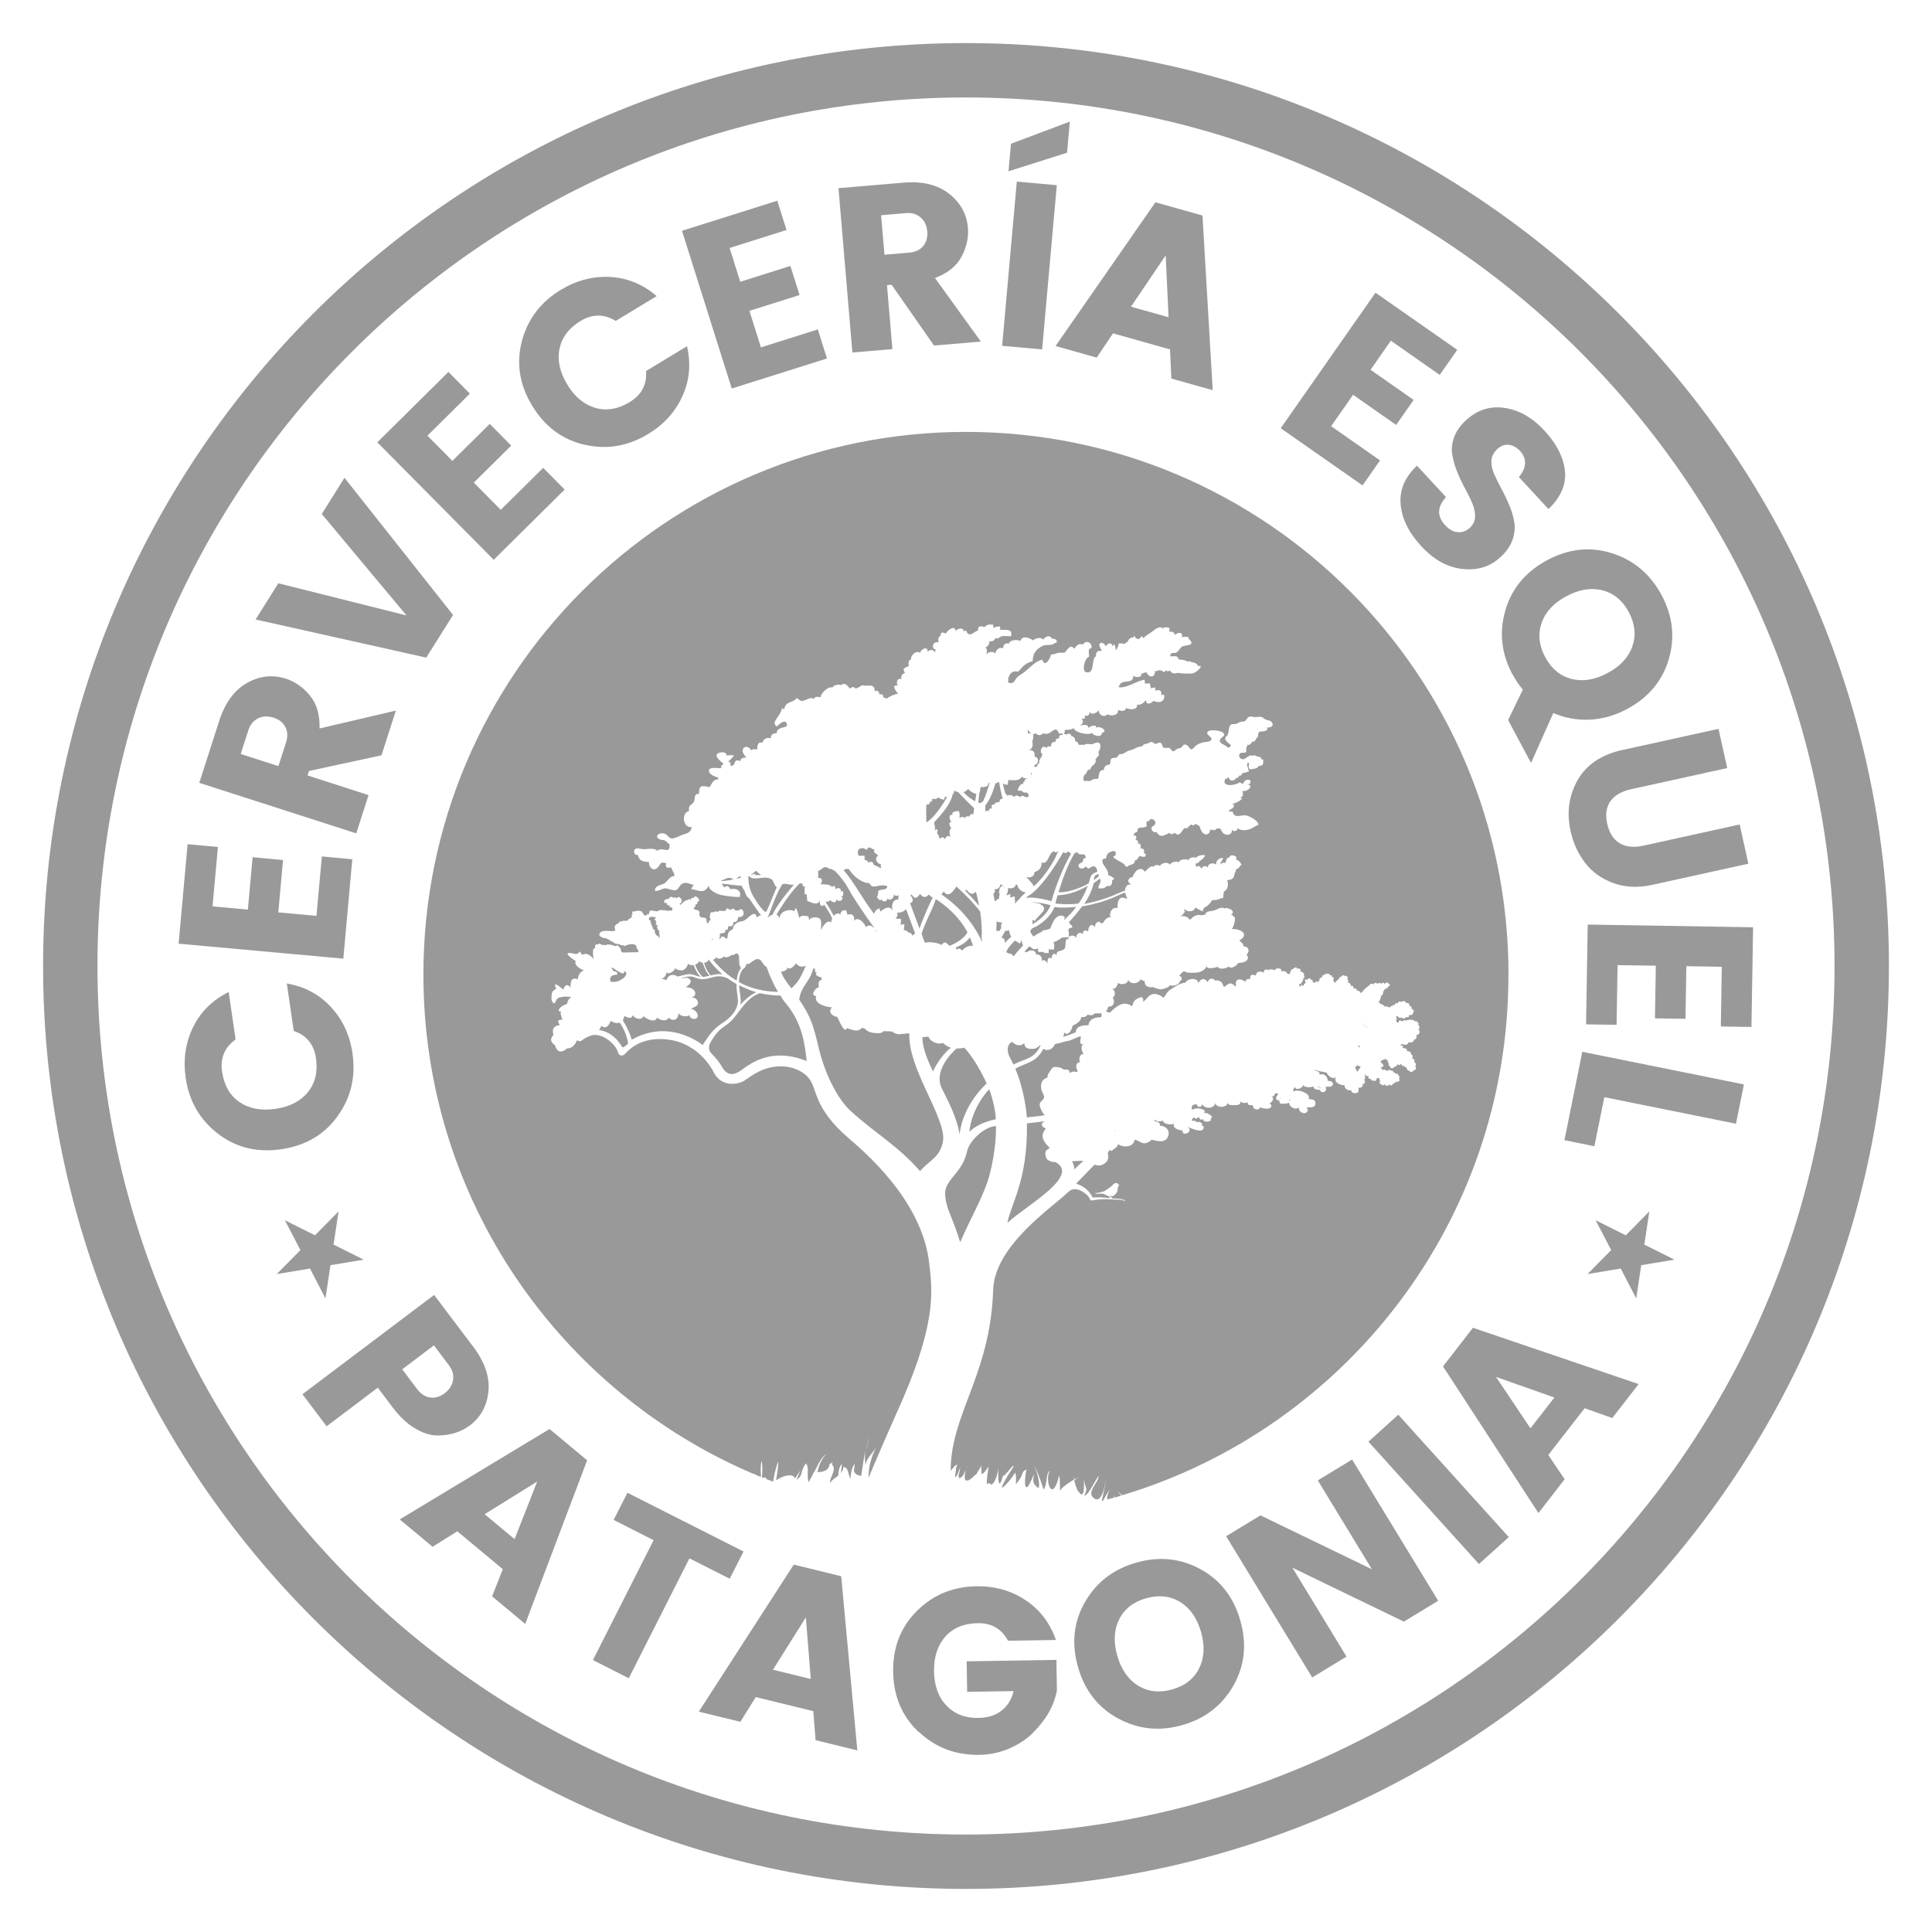 <?xml version="1.0" encoding="UTF-8"?>
<svg xmlns="http://www.w3.org/2000/svg" id="Capa_1" data-name="Capa 1" viewBox="0 0 200 200">
  <defs>
    <style>
      .cls-1, .cls-2 {
        fill: #999;
        stroke-width: 0px;
      }

      .cls-2 {
        fill-rule: evenodd;
      }
    </style>
  </defs>
  <path class="cls-2" d="M100,4.46C47.23,4.46,4.46,47.23,4.46,100s42.77,95.54,95.54,95.54,95.54-42.77,95.54-95.54S152.77,4.46,100,4.46ZM100,189.91c-49.66,0-89.91-40.25-89.91-89.91S50.34,10.09,100,10.09s89.91,40.25,89.91,89.91-40.25,89.91-89.91,89.91Z"></path>
  <g>
    <path class="cls-1" d="M98.42,108.46c-.44-.16-.68-.37-.8-.5-.5.22-1.32-.11-1.5-.64-.22,0-.43.03-.63.06-.03,1.1.6,2.5,1.09,3.54.39-.9,1.25-2.03,1.84-2.45Z"></path>
    <path class="cls-1" d="M106.96,96.97c.31-.22.61-.39.91-.54.02-.04.06-.07.1-.1.09-.05.21-.06.33-.06.09-.04.19-.07.29-.09.05-.02.09-.04.14-.07.26-.73.66-1.63,1.48-1.22,0,.12-.04.21-.06.33h.02c.41-.37.86-.81,1.24-1.34-.72.08-1.49.11-2.26.02-.55,1.47-2.48,2.35-1.96,2.03.16-.08-.04,0-.4.22-.04.1-.09.18-.15.25.04.12.21.41.34.56Z"></path>
    <path class="cls-1" d="M106.05,98.52c.09.01.17.04.25.07.27-.33.99-.26.95.23.37-.1.71.28.56.65.26-.19.54.02.61.3h0c0-.37.06-.81.44-.53-.04-.38.33-.77.52-.28-.08-.7.52-.39.83-.76.17-.19-.02-1.29.39-.91-.03-.11,0-.2.03-.26-.22-.03-.48.03-.7.03-.27.21-.59.39-.88.49.11.21.11.47.04.75-.18-.03-.36.02-.53-.04,0,.14,0,.28,0,.4-.34,0-.44.02-.62-.13-.46.01-.48.13-.49-.36-.31.17-.66.09-.76-.18-.06.01-.13.03-.2.03-.14.16-.3.32-.44.52Z"></path>
    <path class="cls-1" d="M106.73,108.58c-.41-.02-.7-.14-.69-.6-.39.39-.93.23-1.26-.13-.63.3-.53,1.13-.2,1.69.1.19.17.32.33.67,1.21-.68,2.06-.48,2.8-1.95h.01s-.03-.05-.03-.08c-.32.28-.46.42-.95.4Z"></path>
    <path class="cls-1" d="M103.89,91.74c-.01.06-.03.1-.01.11.04-.03.06-.04.1-.05-.04-.02-.06-.03-.09-.06Z"></path>
    <path class="cls-1" d="M108.75,93.71c-.48-.16-1.33-.32-2.09-.32.35.04.75.09.84.12,1.35.57,0,1.11-.36,1.82-.1-.03-.16-.07-.27-.09.02.14.03.29.01.44.72-.42,1.59-1.13,1.87-1.97Z"></path>
    <path class="cls-1" d="M99.33,117.47c.25-2.23,1.53-4.1,2.81-5.32-.79-1.69-1.58-2.9-2.32-3.7-.09.06-.66.1-.77.08-.27.19-2.48,2.23-1.56,4.12.5,1.05,1.61,3.04,1.85,4.82Z"></path>
    <path class="cls-1" d="M102.4,112.76c-.49.49-1.81,2.16-2.06,4.41.81-.81,2.09-1.18,2.74-1.3.02-.75-.36-2.3-.68-3.12Z"></path>
    <path class="cls-1" d="M103.85,98.51s.02,0,.04.01l-.05-.12s0,.07,0,.11Z"></path>
    <path class="cls-1" d="M103.42,93.03c-.03-.13.05-.29.06-.43-.03-.21-.12-.3.01-.47-.03,0-.06,0-.05,0,.08-.28.15-.35.35-.46-.06-.05-.09-.08-.11-.12-.04.03-.09.06-.16.07,0,.27-.22.46-.57.42.1.24.03.38-.12.47.05.23.08.48.13.73.03.02.06.03.08.04.22-.14.07-.17.37-.24Z"></path>
    <path class="cls-1" d="M104.69,96.97c-.13-.19-.22-.4-.2-.65-.15.04-.29.04-.4.02-.18.29-.33.55-.41.77.32-.03.34.23.33.51.2-.22.43-.43.68-.65Z"></path>
    <path class="cls-1" d="M104.6,92.52c0,.11-.04.31,0,.4.15-.07.3-.09.45-.13-.03.25.07.57.02.81.15-.25.27-.39.39-.45.18-.28.39-.47.73-.75-.38-.05-.75-.35-.86-.7-.02-.05-.02-.07-.03-.12-.05,0-.1,0-.15-.01-.04.36-.44.44-.81.36.05.21-.03.55-.18.76.09-.03.36-.1.44-.15Z"></path>
    <path class="cls-1" d="M113.3,90.73s-.04.15-.07.39c.19-.13.36-.27.51-.41-.03-.04,0-.19-.02-.24-.01-.02-.37.13-.41.26Z"></path>
    <path class="cls-1" d="M109.25,93.53c.49.05,1.39.14,2.41,0,.4-.56.7-1.16.95-1.84-.85.5-1.93.95-3.13.99-.08.26-.16.55-.22.84Z"></path>
    <path class="cls-1" d="M110.43,88.2s.06-.02.09-.04c-.03,0-.06.02-.09.04Z"></path>
    <path class="cls-1" d="M110.71,95.37s-.03.02-.04.04c.04.08.06.16.07.24.14.07.25.18.28.39-.15-.02-.25.02-.33.07-.04.06-.07.11-.13.16.14.2.07.41.09.76.14-.28.69-.23.78.11-.08-.46.34-.76.7-.42-.14-.36.26-.54.51-.27,0-.45.28-1.04.72-.45-.06-.45.37-.83.69-.36.03-.07.1-.12.17-.14.03-.07.07-.13.1-.19.14-.17.45-.45.68-.35v-.09s-.05.05-.06.05c-.13-.42.18-1.09.73-.9.02-.73.14-1.39,1.01-.95-.05-.25-.16-.46-.21-.68-.32.12-.71.28-1.23.53,0,0-1.39.61-3.23.91-.34.47-.76.99-1.29,1.56Z"></path>
    <path class="cls-1" d="M112.7,91.44c.07-.21.13-.41.18-.62.1-.42.73-.57.72-.61-.12-.67-.45-.63-.92-.28-.11-.08-.2-.15-.32-.24-.11.32-.77.29-.71-.11.06-.35.55-.14.47-.69.04,0,.2-.05.25-.05.06-.25-.07-.37-.24-.41-.02,0-.23.03-.29.02-.2-.01-.19-.15-.32-.2-.12-.02-.19.02-.27.06-.47.77-1.07,2.03-1.67,4.05.71.08,2.04-.31,3.12-.91Z"></path>
    <path class="cls-1" d="M113.31,104.91c-.16.24-.47.21-.73.12-.14.26-.39.29-.66.25,0,.07-.01.14-.04.21-.1.27-.48.54-.85.69-.04.41-.49,1.17-.88.69.01.15-.03.32-.09.46.49-.13.92-.3,1.28-.46l.02-.05c.07-.61.66-.68,1.32-.69.08-.68.72-.83,1.34-.83-.02-.15,0-.27.04-.35-.04-.06-.3-.06-.74-.04Z"></path>
    <path class="cls-1" d="M109.28,120.3c-.36.02-.88-.14-.99-.47-.06-.2-.12-.47-.03-.66.1-.19.3-.2.4-.36-.32-.29-.67-.68-.72-1.12-.08-.48.36-.81.29-.89-.3-.14-.36-.19-.38-.4,0-.21.31-.32.25-.34-.33.07-1.35.19-1.79.23.08,5.88-1.61,8.21-2.03,10.31,1.78-1.7,7.6-4.84,5.01-6.29Z"></path>
    <path class="cls-1" d="M106.73,92.57c-.11.07-.35.18-.52.37.85-.11,2.12.2,2.64.35.28-1.09,1.11-3.38,2.03-4.93-.13-.06-.24-.22-.36-.2-.19.26-.31.15-.44.03-.61,1.06-2.02,3.38-3.36,4.38Z"></path>
    <path class="cls-1" d="M111.2,121.06l.96-.9-1.19.05c.19.31.27.67.23.85Z"></path>
    <path class="cls-1" d="M112.3,108.12c-.22-.02-.41.07-.48-.24-.02-.04.08-.55.08-.59-.36-.02-.94.46-1.56.5-.35.12-.74.22-1.13.29-.2.52-.76.79-1.2.49-.77,1.43-1.58,1.35-2.91,2.06.61,1.34,1.11,3.6,1.2,5.04.38-.04,1.41-.14,1.87-.23-.22-.1-.54-.86-.54-.97-.08-.47.4-.51.45-.86.04-.25-.22-.54-.27-.79-.12-.59,0-1.1.64-1.28-.11-.28.41-.85.51-1.02.11-.14.98-.06,1.12.2h0c.12-.02.26,0,.37,0,.25.06.26.14.27.31.03,0,.05.02.08.03.17-.19.53-.12.75-.09,0-.25-.18-.39-.14-.65.05-.22.16-.37.4-.35-.16-.32-.07-.9.38-.85-.19-.19-.45-1.03.09-.99Z"></path>
    <path class="cls-1" d="M104.9,99s.06-.07.11-.1c.31-.4.63-.74.91-1.04-.09-.11-.15-.3-.15-.62-.03.2-.14.3-.19.44-.15-.09-.33-.2-.49-.32-.42.38-.78.8-.93,1.21.11.04.21.09.25.15.21-.06.4.09.49.27Z"></path>
    <path class="cls-1" d="M137.97,101.43s.02-.03.03-.07h0s-.02.05-.03.07Z"></path>
    <path class="cls-1" d="M115.08,123.93s-.06-.1-.12-.18h-.07c.03.06.08.12.08.18h.11Z"></path>
    <path class="cls-1" d="M58.12,105.13c.06-.02.09-.02.09-.02-.03,0-.07,0-.09.02Z"></path>
    <path class="cls-1" d="M136.68,112.55s-.05,0-.08.02c0,.05.02.09.03.12h.04s.02-.1,0-.14Z"></path>
    <path class="cls-1" d="M142.89,109.52s.07.06.09.08c0-.04-.03-.08-.09-.08Z"></path>
    <path class="cls-1" d="M119.24,115.94c.07.01.14.01.2,0-.13-.01-.2-.01-.2,0Z"></path>
    <path class="cls-1" d="M132.62,113.62c-.07.04-.13.09-.16.14.07-.02.13-.05.16-.14Z"></path>
    <path class="cls-1" d="M136.34,112.56s.15-.06.21-.09c0,0,0-.02-.01-.05-.06.05-.16.08-.2.14Z"></path>
    <path class="cls-1" d="M133.56,113.73c-.07.1-.09.19-.1.29.07-.07.11-.16.1-.29Z"></path>
    <path class="cls-1" d="M136.56,112.47s.02.06.02.1c.01,0,.02,0,.02,0,0-.04,0-.08,0-.09h-.05Z"></path>
    <path class="cls-1" d="M141.57,106.36l-.83-.55.82.57s0-.02.01-.02Z"></path>
    <path class="cls-1" d="M103.75,95.49c-.25.01-.43-.03-.59-.11,0,.33,0,.66-.03.97.11.02.22.02.33.02.07-.11.13-.22.2-.32-.06-.14-.05-.35.1-.56Z"></path>
    <path class="cls-1" d="M98.92,98.1c.04.07.09.14.12.21.2-.19.42-.1.56.1.21-.26.64-.55,1.01-.5.04.01.06.02.11.03-.08-.32-.19-.62-.32-.91-.3.47-.83.79-1.48,1.07Z"></path>
    <path class="cls-1" d="M101.46,94.36c-.57-.77-1.39-1.61-2.37-2.52-.05-.02-.07-.03-.09-.07-.26.42-.83,1.28-1.31.49-.06.16-.16.26-.26.31,2.58,1.76,3.77,3.87,4.26,4.99-.06-.27-.07-.5-.07-.5.05-.8-.02-1.76-.15-2.7Z"></path>
    <path class="cls-1" d="M95.41,96.68c.12.35.23.65.33.93.31-.18,1.51,0,1.71.22.38-.47.49-.23.85.09,1.17-.5,1.65-1.03,1.85-1.41-.9-1.71-2.38-2.87-3.28-3.43-.3,1.03-1.1,2.34-1.47,3.6Z"></path>
    <path class="cls-1" d="M76.21,90.98c.18-.05.34-.08.49-.12-.04-.05-.07-.1-.09-.18-.14.06-.25.2-.4.29Z"></path>
    <path class="cls-1" d="M140.81,108.34c-.1-.07-.21-.13-.31-.19.08.1.16.2.22.29l.08-.1Z"></path>
    <path class="cls-1" d="M140.87,110.44c-.12-.06-.22-.11-.38-.15-.09.07-.16.14-.21.2l.22.47.36-.52Z"></path>
    <path class="cls-1" d="M115.45,117.05h-.09s.03.05.05.07c.02-.01.02-.05.04-.07Z"></path>
    <path class="cls-1" d="M74.69,91.14v.08c.42-.05.84-.09,1.26-.19-.11-.05-.32-.16-.41-.16-.37,0-.61.24-.84.27Z"></path>
    <path class="cls-1" d="M64.53,97.83s0,0,.01.01h.03-.05Z"></path>
    <path class="cls-1" d="M68.27,101.32c.24-.03.54.08.73.14.08-.35.37-.59.76-.53.14.02.28.1.42.16,1.05-.29,1.28-.3,1.7-.15.24.09.45.15.66.17-.33-.29-.48-.56-.74-1.22-.28.07-.56,0-.56-.22-.02.31-.31.73-.62.78-.15.02-.69-.06-.71-.26-.04.34-.83.82-.89.4-.01.26-.21.62-.46.71-.07.03-.17.02-.26,0,0,0-.02.03-.02.04Z"></path>
    <path class="cls-1" d="M76.26,101.53c.05-.48.16-.98.45-1.3-.23-.38-.17-.45-.2-.93,0-.17.02-.43-.15-.55-.28-.17-.19.08-.42.1-.08,0-.14.02-.21.02h0c-.2.14-.61.35-.83.13-.08.25-.67.36-.75.06-.02.13-.17.23-.34.3.79.96,1.61,1.67,2.46,2.16Z"></path>
    <path class="cls-1" d="M78.3,102.71c-.54-.14-1.22-.43-1.78-.71-.05.34.28,1.47.11,2.04.52-.63,1.26-1.17,1.67-1.33Z"></path>
    <path class="cls-1" d="M72.75,101.12c.2,0,.43-.04.71-.12-.34-.33-.45-.58-.72-1.34-.18-.02-.32-.09-.38-.2,0,.19-.18.32-.4.4.22.68.59,1.09.79,1.27Z"></path>
    <path class="cls-1" d="M74.8,100.87c-.5-.42-.97-.91-1.39-1.47-.04-.02-.06-.05-.08-.09,0-.01,0-.02,0-.02.02.24-.21.35-.44.37.18.74.54,1.17.69,1.32.43-.13.82-.19,1.22-.11Z"></path>
    <path class="cls-1" d="M73.81,97.27c-.03-.07-.06-.1-.17-.09.06.08.09.09.17.09Z"></path>
    <path class="cls-1" d="M78.18,90.59h.62c-.2-.13-.37-.29-.55-.45-.08.08-.31.27-.56.45.15-.05.32-.1.48-.15,0,.04,0,.09,0,.15Z"></path>
    <path class="cls-1" d="M79.46,95c.14-.14.32-.25.5-.3.47-1.03,1.64-2.44,2.22-3.11-.52.03-.7-.16-1.18-.07-.73,1.09-1.18,2.73-1.55,3.49h0Z"></path>
    <path class="cls-1" d="M80.54,102.68c-.51-.85-.91-1.78-1.19-2.6h-.01c-.35-.14-.42-.6-.7-.75-.54-.29-1.16.8-1.37.38,0,.24-.15.52-.37.61-.31.4-.4.94-.41,1.35,1.33.72,2.71.98,4.04,1.01Z"></path>
    <path class="cls-1" d="M106.25,90.81c.28.31.67.65.75.95,1.08-.9,2.14-2.62,2.4-3.32.06-.15.13-.26.21-.35-.09.05-.19.12-.3.14-.22.04-.03-.26-.37-.02-.43.31-.44,1.29-1.11,1.08-.01.51-.19.82-.74.98,0,.47-.4.63-.84.53Z"></path>
    <path class="cls-1" d="M63.21,105.7c-.13.4-.52.93-.96.47-.04.17-.13.33-.25.45,1.26.21,1.93,1,2.37,1.7.12.21.21.07.65-.27-.01-.34-.3-1.43-.89-2.21-.28.18-.67-.03-.92-.15Z"></path>
    <path class="cls-1" d="M102.4,121.76c.74-2.71.73-4.96.69-5.2-1.35.13-2.71,1.59-2.96,2.55-.26,1.09-.56,1.49-.91,2-.58.8-1.41,1.51-1.38,2.47.06,1.56.62,1.98,1.56,5.02.92-2.2,2.46-4.84,3-6.83Z"></path>
    <path class="cls-1" d="M80.77,103.05c-.6.02-1.32-.06-2.11-.24-1.4.49-2.09,1.93-2.82,2.72-.86.94-1.31.64-2.33,2.45-.09.18-.25.69.12,1.05.44.45.86.96,1.08,1.36.59,1.07,1.3.9,1.99.42,1.12-.82,3.23-2.39,6.81-.97-.18-1.43-.34-3.86-2.22-6.05-.19-.22-.35-.48-.51-.74Z"></path>
    <path class="cls-1" d="M94.15,107.03c-.12-.16-.55.07-.75-.02-.14.06-.3.07-.49.04-.2-.04-.39-.14-.56-.27-.29-.02-.58-.03-.88-.04-.16.16-.31.25-.77.21-.4-.03-.88-.1-1.13-.43-.11-.04-.22-.08-.31-.14-.25.26-.47.35-.92.26-.16-.05-.41-.11-.66-.21-.23.49-.58-.22-1-1.15-.14-.03-.28-.07-.41-.15-.36-.19-.47-.61-.11-.84-.53-.03-1.97-.33-1.66-1.18-.68-.03-.12-.84.27-.92-.07-.4-.05-.73.34-.76-.12-.11-.14-.22-.03-.29h0c-.36.09-.89-.38-.47-.43-.25,0-.37-.43-.11-.4-.07.01-.2-.01-.3-.07-.43,1.55-1.24,1.74-1.47,3.23,1.18,1.77,1.43,2.49,2.06,5.16.73,2.95,2.12,5.34,3.23,6.34,2.59,2.38,4.82,3.53,7.22,6.26.35-.4.92-.89,1.27-1.18.73-.58,1.19-1.54,1.13-2.44-.22-2.61-3.64-7.19-3.5-10.56Z"></path>
    <path class="cls-1" d="M156.16,100.89c0-31.03-25.15-56.18-56.17-56.18s-56.16,25.15-56.16,56.18c0,23.22,14.1,43.16,34.2,51.7v-.03c.1.02.16.06.2.12.18.07.35.14.54.21-.01-.54-.08-1.13.07-1.66.12.56.08,1.13.04,1.7.07.04.13.06.19.08.01-.03.03-.06.05-.09.13.03.2.1.26.22.21.07.43.16.66.24,0-.05,0-.1.02-.15.1-.66.27-1.32.49-1.94.04.58-.12,1.27-.21,1.95.74-.5,1.74-.77,1.96-.19.18-.27.37-.55.55-.82-.13.33-.28.65-.41.97.79-.56.3-.72.98-1.71.41.45.03,1.25.3,1.94.14-.29.29-.56.45-.85-.02,0-.04-.02-.04-.02.01-.03.06-.04.08-.07.05-.08.1-.16.15-.24.33-.6.6-1.35,1.18-1.74-.5.51-.78,1.19-.92,1.9.5-.05,1.17-.07,1.28-.92.04.02.08.03.11.05.04-.08.09-.14.14-.21,0,.1,0,.19-.01.3.41.36,0,1.02-.19,1.56,0,.13-.01.23-.02.36.18-.36.54-.55.84-.79.04-.56.14-1.03.39-1.18-.05.26-.08.57-.1.9.13-.15.23-.35.26-.63.57.09.46.84.72,1.22.03-.63.15-1.18.45-1.55-.03.24-.07.5-.09.76.11.29.3.41.54.46,0-.04,0-.05,0-.06v.06c.07.02.13.03.21.05.16-1.06.28-1.93.46-2.74-.1.55-.09,1.03-.02,1.58.16-.72.73-1.19,1.11-1.81-.5.95-.8,2.05-.79,3.13,0,0,0,0,.02,0,.54-1.33,2.2-5.15,2.81-6.5,4.24-9.27,3.8-12.65,3.46-15.61-.64-5.94-5.6-10.67-8.24-12.92-3.92-3.34-3.25-5.21-4.32-6.41-.35-.4-1.29-1.12-2.8-1.12-1.37,0-2.36.46-3.62,1.37-.83.61-2.56.77-3.33-.74-.68-1.33-1.97-2.64-3.69-3.18-1.34-.41-3.81-.62-5.45,1.21-.36.4-.71.17-.76-.07-.19-.85-1.73-2.22-2.9-1.75-1.13.45-.79.72-1.36.46-.14.36-.49.88-1.02.83,0,0-.91.93-1.27-.34,0,0-.77-.39-.14-1.05,0,0-.39-.91.66-1.01,0,0-.54-.67.29-.55,0,0-.23-.36-.12-.45-.12.02-.1-.13-.06-.42-.37.1-.36-.44.63-.78,0,0,.1-.63.49-.66,0,0-.58-.22-1.33.02-.27.08-.34.44-.42.55-.08.11-.48-.08-.32-.88,0,0-.09-.32.47-.6,0,0-.61-1.04.73.09,0,0,.2-.87.76-.21,0,0-.18-1.24.72-.85,0,0,.11-.84.67-.91,0,0-1.11-.42-.88-.99,0,0-1.78-1.13-.15-.75.75.17.34-.66.82.12,0,0,.53-.43,1.2.45,0,0-.26-1.25.17-1.14,0,0-.18-.47.31-.4,0,0,.03-.04.09-.1.1.07.22.11.35.18.12-.04.23-.03.33.01.11-.15.75-.05.93.11.12-.11.27-.06.43-.05-.06.1.02.2.17.21.04.6.17.47.71.47.34,0,.72-.01,1.13-.02.06-.21-.1-.29-.18-.44-.05-.11.05-.26-.22-.35-.33-.13-.77.03-1.05.16-.04-.02-.06-.05-.08-.07-.1-.01-.24-.05-.34-.02,0-.06-.02-.09-.03-.1-.2,0-.7-.07-.73-.28-.1.02-.19-.04-.29-.05,0-.03.02-.06.02-.09-.18-.06-.36-.13-.39-.2-.39.03-1.08-.28-.57-.66.25-.18.84-.08,1.14-.08.7-.03.03-.25.37-.64.04-.04.2-.13.32-.2,0-.03,0-.06,0-.07,0-.03.03.05.02.05.06-.26.33-.05.46-.23.13.02.27.06.4,0,.11-.03.12-.2.28-.21.09-.06.07-.08.19-.12-.01-.15-.04-.33.12-.36-.15-.1-.09-.37.12-.23.14-.09.57-.15.76-.03.22.14.15.43.5.44.03-.24.15-.04.27-.19.08-.09,0-.24.13-.32.2-.1.5.09.71.06.08-.01.2-.1.32-.13.06,0,.27,0,.34.02.16,0,.25,0,.35.04.17.02.41-.01.58-.02,0-.1,0-.22-.04-.32-.18.03-.3-.05-.23-.22-.19.05-.32-.04-.3-.23-.08.02-.19-.04-.26-.02-.08-.29.15-.42.41-.39.12-.13.35-.38.49-.12.12-.09.27-.07.38.04.3-.44.8.38.32.55,0,.05.03.09.06.14.19-.14.47-.54.69-.47.13-.15.33-.15.4-.03-.02-.19.11-.3.27-.2.18-.58.93.4.4.35.04.18-.02.31-.21.3.03.16.01.34-.19.32.06.3.36.19.52.32.23.21,0,.33.13.56.16.28.45.06.64.25.15.15-.07.48.3.49-.05-.16,0-.32.21-.29-.17-.22-.17-1.04.24-.82.11-.14.18-.07.34-.11.05-.02.1.06.13.05.06-.01.11-.11.13-.12.21-.02.54.08.7-.02.02-.12.11-.19.21-.24.06.07.18.12.21.2.12-.12.28-.14.45-.15.05.28.3.15.48.18.2-.29.44-.06.49.16.08.41-.22.55-.57.53,0,.3-.13.55-.48.51,0,.45-.13.43-.55.44.02.13-.02.25-.04.36-.08-.02-.17.02-.24-.02.08.54-.47.26-.59.49.02.05.02.08.03.12-.03.14-.04.27-.05.41.14-.05.11-.26.28-.3.14-.03.35.15.44.24.03-.03.07-.06.1-.07.04-.39.04-.76.56-.91,0-.36.34-.69.66-.78.41-.13.35-.01.66-.23.31-.2,1.04-1.11,1.18-.18.09-.18.25-.25.42-.26-.3-.41-.79-1.09-1.24-1.78h-.03c-.18-.15-.33-.36-.39-.66-.13-.22-.25-.42-.35-.63-.48-.02-1.37-.14-2.03-.22.04.12.11.26.24.39.39-.24.42-.12.62.18.62-.1,1.18.11.98.81-.66.03-1.86-.14-2.26-.3-.62-.26-.91-.54-.97-.86-.09.15-.15.3-.28.39-.5.41-1.02-.07-1.5,0,.03-.18.11-.35.25-.48-.41-.06-.71-.32-1.13-.15-.36.15-.41.59-.73.7-.26.08-.86-.21-1.11-.19-.38.04-.62.3-1.04.27-.07-.56.62-.59.96-.78.33-.18.56-.78,1.03-.75.07-.27-.23-.59-.33-.92-.32.1-.63.1-.52-.42-.72-.22-.52.2-.94.52-.46.35-.87-.17-.83-.65-.62-.03-.98-.07-1.17-.76-.34.25-.78-.9.36-.59.45.13,1.3-.22,1.66.2.54-.52,1.39.5,1.28-.71-.21-.07-.3-.27-.46-.35-.17-.09-.46-.06-.61-.16-.47-.27-.1-.63.36-.6.5.03.58.51.94.54.3.02.85-.3,1.12-.39.55-.17.83-.22.95-.8-.93.17-1.11-1.5-.28-1.65-.1-.64.23-.58.48-.92.2-.3-.04-.94.54-.84.03-1.02.31-.86,1.12-.72.2-.33.41-.89.87-.77,0-.07,0-.15,0-.22-.29-.09-1.02-.31-.95-.76.07-.37.93-.19,1.27-.21-.04-.21.05-.38.28-.41-.18-.17-.85-.68-.76-.95.1-.34,1.07-.44,1.04.06.22-.06.5-.04.75-.03-.07.22-.41.47-.61.67.25-.02.31.16.25.39.63.18.21-.84,1.03-.45,0-.34.36-.39.63-.36-.16-.23-.52-.56-.35-.91.18-.4.7-.19.85.16.09-.17.4-.15.63-.1-.03-.36.05-.88.53-.69.07-.44.53-.62.87-.44-.06-.36.25-.6.59-.55.07-.79,1.16-.47,1.08-.9-.16-.74-.85.05-1.08.2-.39-.34-.12-.61.05-.89.08-.12.19-.26.27-.4.11-.19.22-.46.27-.64.05.07.15.14.19.17.19-.96.85-.6,1.31-1.19.53.39.44.36.93.19.27-.1.53-.3.83-.09.13-.31.46-.22.73-.18-.08-.38.86-1.22,1.17-.99.26-.32.59-.36.97-.27.3-.34.69.09.85.37.2-.18.46-.24.62,0,.24-.1.49-.23.69-.37.3.22,1.36-.33,1.27.68.22-.27.49,0,.49.28.26-.05.44.05.41.31.07.03.29.11.37.13.13-.17.92-.52,1.16-.49-.17-.23-.79-.98-.04-.85-.18-.32-.07-.82.37-.68-.03-.42.13-.57.38-.62-.08-.16-.14-.3-.14-.44.2-.12.3-.24.54-.27-.04-.31-.07-.62.23-.72-.05-.46.59-.96.93-.67.12-.42.84-.74.78-.1.22-.27.7-.28.77.11,0-.02.07-.39.07-.36-.49-.05-.32-.9.3-.73-.07-.3-.03-.57.22-.7-.07-.38.29-.38.52-.2.16-.35.98-.96,1.02-.28.22-.28.84-.42.84.06.06-.05.15-.08.23-.14.34.87.78.17,1.26.02-.07-.46.32-.52.66-.33.21-.28.55-.31.9-.26,0,.1.04.24.01.35.22-.13.47-.19.71-.16-.03.1.03.24.02.34.57.03,1.29-.17,1.12.66-.29.02-.66-.06-.9-.01-.32.05-.39.36-.73.2-.04.21-.36.45-.64.3.1.28-.15.57-.43.71.27,0,.2.47.12.78.09-.36.69-.49.95-.19.07-.4.41-.69.8-.54,0-.35.25-.62.58-.47.19-.44.85-.44,1.22-.29.17-.63.95-.31,1.32-.06.26-.27.76-.35,1.06-.08.16-.42.83-.44.83-.11.09-.01.53.05.54.24.01.33,0,.1-.25.27-.32.25-.85.08-1.18.24-.72.33-1.05.84-1.06,1.6-.76.19-.97.49-1.5,1.09-.67-.22-1.13.42-1.02,1.13.65.17.58-.21.9-.53.22-.25.54-.38.81-.6.54-.45,1.14-1.13,1.83-1.25.17.85.84-.07.87-.54.33.02.59-.15.78-.17,0,0,.65-.04.6,0,.29-.17.6-1.04,1.02-.42.23-.28.47-.63.9-.43.3-.48.82-.27.91.14.07.31-.24.21-.28.4-.04.2.03.48.02.71-.47.15-.79,1.5-.3,1.61.98.2.46-1.4,1.03-1.67-.08-.42.19-.61.6-.53-.04-.13-.36-.59-.25-.74.21-.28.63.05.64.29.15-.37.61-.5.71-.05.06-.07.18-.18.19-.22.07.22.16.4.13.66.19-.18.29-.45.31-.72.21,0,.4-.03.58.06.14-.12.28-.2.35-.23.12-.31.34-.49.62-.45.04-.09-.03-.1.05-.17.26.41.56.47.77.02.07.09.16.14.2.23.22-.27.64-.49.83-.63.3-.21.59-.57,1.08-.49.03.02,0,.11.02.15.19-.22.49-.2.77-.09-.04.13.02.27-.04.4.3-.06.53.01.58.31.36-.27.86-.35.74.25.2-.08.43-.03.64-.05.02.36.5.41.29.76-.07.11-.77.15-.92.26-.28.22-.29.4-.55.59-.29.19-.67-.13-.66.42.35,0,.82-.14.84.31.33.04.77.07.96.24.07,0,.1-.06.18-.07.26.2.75.09.9.53.68-.2-.09.64-.55.74-.29.07-1.37.01-1.58-.05-.31.13-.64.07-.78-.24-.11,0-.16.08-.24.11-.09-.02-.02-.13-.12-.13-.09.08-.2.13-.29.19-.23-.28-.58-.21-.85-.07-.03-.07-.04-.13-.06-.16.1.79-.58.91-.88.24-.13.04-.34.06-.47.17.01.02-.04-.02-.07-.06,0,.1-.03.21,0,.29-.27.11-.59.16-.82-.04-.03,1.07-1.24.13-1.52,1.19.84.15,1.86-.69,2.71-.77-.03.13.04.28,0,.4.15-.05.39.02.52-.04.01.18.12.34.08.54.15-.1.33-.06.47-.11-.01.11.03.23.02.34.42-.17.72.02.61.49.1-.07.18-.05.28-.1.2.74-.52.95-1.07.66-.27.3-.82.49-.79-.11-.21.34-.59.6-.91.49.05.6-.76.55-1.16.36-.05.41-.62.34-.83.17.14.58-.71.73-1.07.48-.38.38-.91.1-.92-.42-.2.26-.5.42-.83.33-.04-.1-.08-.13-.12-.22.06.4-.21.52-.48.45,0,.11,0,.23-.03.31-.1,0-.24.03-.35.02.3.14.2.59-.2.72.34-.06.94-.25.94.23.21-.19.49-.29.76-.22.04.05,0,.1.03.17.58-.2,1.27.46.61.54.02.51-.82.37-1.04.02-.35.31-1.87-.08-1.87-.5-.27.19-.62.19-.95.18.06.2-.01.34-.11.43.1-.02.24.02.32.09.06-.23.52-.1.47.13.16,0,.34.12.38.27.04.18-.04.2.14.3.07.05.09.02.14.08.06.06.06.16.11.22.14.13.36-.05.55.06.07-.06.16-.08.24-.11.24-.04.41.07.67,0,.2-.07.43-.22.65-.12.24.12.16.72-.09.96.28.25-.16.56-.27.73,0,.03.02.14.02.19,0,.21-.26.47-.4.53-.06.14-.14.27-.23.39-.26-.08-.24.16-.33.31-.08.12-.2.18-.27.31-.02.06-.07.36-.03.43.08.19.16.08.32.08.12,0,.28.06.39,0,.15-.04.21-.16.37-.18.5-.06.44.09.5-.43.04-.26.2-.57.5-.5.05-.21.1-.4.28-.49.22-.11.32.03.41-.24.03-.17-.04-.32.12-.45.15-.14.27-.05.44-.1.22-.05.14-.09.28-.25.16-.19.22-.08.42-.15.21-.06.39-.23.59-.31.2-.08.38-.08.58-.19.21-.11.37-.19.59-.24.16-.04.23,0,.36-.13.09-.19.27-.13.44-.19.15-.04.28-.18.46-.17.15,0,.26.2.41.2.16.01.28-.2.5-.11.21.08.13.26.25.41.16.2.28.09.5.1.32.01.24.13.43.28.2.17.25.06.43-.09.19-.15.29-.1.5-.19.16-.07.16-.25.31-.31.19-.08.39.06.49.19.14.14.14.33.37.26.1-.05.28-.26.37-.34.25-.22.49-.28.81-.37.2-.06.93-.02.81-.42-.05-.19-.78-.5-.24-.76.26-.13,1.12-.03,1.36.13.54.36-.09.49-.22.77-.16.37.44.53.64.68.13.11.2.24.38.08.2-.18.02-.27-.14-.39-.14-.13-.35-.27-.34-.48,0-.2.16-.21.23-.36.15-.28.1-.73.27-.98.11-.2.27-.14.46-.15.24-.02.28-.07.49-.19.2-.1.33-.03.52-.1.23-.08.24-.32.43-.43.22-.14.48-.01.71,0,.21,0,.46-.08.67-.01.17.06.27.21.45.28.2.08.41.04.56.23.33.41-.12.62-.5.57.23.21-.15.39-.34.4-.23.03-.41-.07-.53.21-.04.12,0,.23-.04.33-.01.03-.14.15-.18.21-.13.22-.11.34-.43.32-.07.21-.26.38-.49.33.02.17-.08.2-.11.34-.01.09.03.28-.01.36-.13.22-.39.03-.59.16-.2.13-.17.43.04.56.49.3.78-.55,1.24-.28.16-.17.32.02.48.07.16.04.4-.02.39.29.06-.02.14.01.2.01,0,.19.06.49-.14.62-.1.06-.21,0-.31.06-.09.06-.11.17-.22.21-.12.05-.61.16-.71.1-.2-.12-.08-.44-.07-.63-.45-.11-.02.73-.02.9-.16-.03-.2.06-.33.09-.03.02-.26.03-.29.04-.14.07-.15.38-.39.27-.05.17-.15.3-.33.25-.03.22-.41.33-.57.23-.12-.06-.22-.51-.36-.15-.19-.1-.3.25-.25.41.08.18.3.24.48.24,0,.02-.03.02-.04.02.42,0,.8-.08,1.13-.3.09.08.26.11.35.19.08-.38.36-.53.72-.41.09.26.05.38-.27.46.67.02.07.79-.53.65.11.33.09.71-.29.68.12.02.15.07.26.11-.25.33-.71.45-1.07.61.07.02.14,0,.21,0,.11.51-.42.38-.53.77.11-.04.27,0,.4-.05.17.87,1.01.27,1.49.44.44.15,1.09.49,1.21.93-.4.17-.68.44-1.13.54-.39.08-.77.05-1.07-.18.08.35-.44.4-.57.17.05.52-.46.66-.85.39-.32-.22-.19-.66-.7-.5-.08.02-.14.14-.2.15-.07,0-.22-.01-.26,0-.07,0-.06-.12-.18-.05-.1.05-.08.24-.14.32-.31.37-.69.12-.87-.27-.12-.23-.02-.29-.26-.48-.24-.17-.35-.21-.56.04-.14-.26-.25-.07-.42.04-.07.06-.1.14-.18.2-.06.05-.2-.04-.28,0-.28.2-.5,1.04-1.03.46-.13.2-.42.23-.55.02-.47.28-.98.57-1.32-.09-.2.14-.49-.1-.52-.31-.04-.31.2-.24.31-.4.37-.47-.47-.9-.55-.4-.28-.06-.26.06-.28.26-.03.3.19.22-.16.35-.35.13-.83-.1-.77.48-.21,0-.35.22-.44.38.41-.04.39.34.16.55.17-.21.51.09.27.35.3-.24.4.2.32.45.42-.06.45.37.31.47.19,0,.34.25.16.37-.09.07-.47-.01-.56-.07-.13.17-.28.52-.5.46.05.39-.35.44-.62.54-.15.05-.07.18-.28.11-.01,0-.2-.26-.25-.3-.27-.17-.57-.31-.81-.47-.6-.4,0-.17,0-.58,0-.41-.5-.25-.67-.08-.02-.03.02-.06,0-.07-.2.15-.35.42-.34.68-.48-.08-.45.32-.27.6.2.33.55.7.49,1.13.19,0,.94.37.42.48-.03.41-.06.71-.55.61-.27.29-.49.27-.87.25-.06-.31.21-.48.21-.76,0-.11-.03-.2-.07-.25-.18.14-.4.3-.65.48-.09.47-.34,1.19-.97,2.15,1.03-.2,2.3-.58,2.96-.87.72-.3.93-.41,1.26-.51,0-.07,0-.14.03-.2.1-.35.3-.5.65-.41-.19-.15-.46-.29-.29-.56.08-.16.23-.23.39-.23.04-.11.08-.21.14-.32v-.06s.02.02.03.03c.17-.3.39-.5.72-.5.13,0,.28.14.4.29.23-.27.86-.87.84-.39,0-.31.5-.39.7-.21.15-.3.84-.49,1.01-.12.16-.26.7-.44.94-.24.09-.36.84-.39,1.05-.24,0-.28.54-.35.72-.24.23-.24.63-.32.94-.27,0,.21-.31.48-.55.6-.03.16-.25.25-.42.28,0,.11.02.21.08.3.02,0,.06,0,.08.01.17-.19.39.03.44.23.13-.3.45-.4.68-.14h.01c-.05-.45.58-.55.85-.3-.06-.4.33-.76.72-.68-.06.24-.31.39-.28.68.11-.2.31-.24.51-.17.05-.21.18-.64.41-.56.08-.51,1.09-.09.62.23.24-.12.62.34.64.57-.05,0-.09,0-.12-.02-.03.2-.31.45-.48.43.06.13-.02.32-.11.4-.02.39-.21.73-.71.7-.01.02-.05.04-.07.05.18.37.08,1-.35,1.16,0,.18-.01.32-.06.43.01.08.02.15.01.24-.08,0-.15,0-.21,0-.24.17-.6.21-.95.21-.11.27-.48.64-.85.81-.06.11-.1.24-.13.37-.29-.16-.53-.3-.77-.42-.08.5-.85.51-1.12.14,0,.1,0,.19,0,.26.02,0,.07.01.1.01-.05.07-.11.13-.17.19-.07.13-.18.24-.33.31.36-.04.73,0,.95.36.03-.02.08-.03.12-.05.28-.34.68-.53,1.08-.41.14-.03.27-.05.38-.05.14-.39.45-.35.88-.43.31-.07.8-.45,1.11-.24.03,0,.03.02.04.03l.08-.06c.38-.03,1.13.31.61.69.27.18.42.19.39.54-.04.32-.13.69-.33.94.37-.02.93.07,1.18.37.28.36-.13.66-.4.82.17.19.44.28.44.61.55,0,.69.51.3.87.17.13.21.34.08.52-.2.29-.64.31-.96.33-.06.31-.9.71-.93.31-.11.29-1.14.39-1.13.08-.22.07-1.22.35-1.19-.12-.01.18-.13.3-.25.41-.33.28-.74.34-1.15.33-.12,0-.71.03-.89-.15-.01,0-.03,0-.06-.03-.04.06-.11.12-.19.17-.08.1-.18.22-.29.3.06.04.13.1.19.13.13.11.06.48-.14.41.11.38-.79.64-1.04.44,0,.24-.47.33-.62.39-.37.13-.68-.03-1.03-.13,0-.02,0-.04,0-.06-.39.08-.82.02-.92-.39,0-.1-.01-.17,0-.22-.18-.02-.36-.09-.43-.21-.17.52-1.13.6-1.29.05,0,.52-.78.57-1.07.35-.03.31-.28.7-.63.62.41.12.42.73.08.92.32.34.11.97-.4.9-.02.02-.04.04-.06.06-.03.16-.1.3-.22.41.07.03.12.08.17.13.08,0,.16,0,.24.03.63-.61,1.39-1.31,2.29-.65.13-.36.16-.58.52-.78.13-.07.39-.22.53-.13.14.1.1.28.1.45.39-.26.55-.75,1.07-.81.32-.04.79.14,1.01.39.21-.17.3-.41.46-.6.16-.2.43-.34.64-.48.32-.23.83-.47,1.21-.49.2-.49,1.36-.56,1.33.13.02-.21.2-.42.4-.48.24-.06.42.09.55.3.11-.12.1-.28.29-.34.18-.04.39,0,.48.19.16-.08.45-.01.58.09.19.13.23.39.36.57.2-.14.44-.41.7-.37.23.04.33.22.52.32.03-.25-.11-.5.16-.68.3-.21.6.12.87.16-.02-.29.22-.26.45-.26,0-.15-.03-.34.13-.41.12-.06.36,0,.46.05,0-.44.51-.52.79-.29,0-.27.3-.47.49-.25.08-.17.54-.11.65,0,.13-.17.24-.24.44-.2.24.04.26.08.27.3.15-.04.58-.03.54.21.13-.01.22.06.29.13.04-.18.24-.7.36-.55.05-.14.44-.33.41-.06.18-.09.56.09.33.29.19-.02.54.22.38.4.09,0,.12.34-.08.33.04.07.05.33-.1.22.06.07.03.29-.14.26.04.27-.05.04-.13.08-.11.11.05.27.13.27.05-.22.19-.16.32-.06,0-.07,0-.15.04-.21.04-.03.14-.09.15-.11.03-.09-.11-.25-.04-.33.07-.11.08,0,.16,0,.07-.02.04,0,.11-.04.12-.07,0-.18.21-.09.07.02.14.1.15.19.19-.13.14.11.16.22.08-.04.12.04.22.01.11-.05.18-.31.22.02.04-.1.15-.2.24-.19-.01-.14.04-.42.24-.29,0-.11.09-.47.23-.24,0-.15.16-.27.29-.15.09-.21.28,0,.36.1.12-.09.22.12.22.22.23-.08.14.14.08.28.08.07.13.19.15.29.13,0,.16-.3.25-.18,0-.09.12-.3.2-.13-.04-.13.12-.47.17-.23,0-.13.39-.4.36-.17,0,0,0-.04,0-.03.25-.02.53.1.31.39.2-.04.14.21.06.31.24-.01.33.16.35.38.19-.13.28.07.27.23.14,0,.47.03.27.24.22-.09.42.09.5.3-.01-.1.06-.18.18-.18,0-.06,0-.12.03-.18.03.02.08.02.1.06.06-.22.11-.24.27-.33.07-.04.15-.21.26-.19v.06c0-.24.34-.36.47-.18,0-.21.36-.24.36-.05.07-.13.4-.16.45,0,.02-.16.32-.21.29,0,.08-.1.46-.28.42-.03.26.02.16.32-.09.3.09.19-.07.19-.22.19.02.09-.03.14-.12.11.02.11-.05.22-.15.16.08.06.08.2,0,.22.06.15-.1.28-.27.26.15.02.09.25-.02.29.14,0-.09.34-.2.42.18-.02.28,0,.2.15.24-.02.49.18.57.32.02-.07.09-.11.18-.1.07.15.23.13.32.08.09-.06.11-.19.28-.07-.12-.07.06-.19.16-.12.03-.16.21-.27.36-.18-.03-.2.19-.24.35-.16,0,0-.02.04-.02.05.05-.18.58-.18.47.11.16-.14.47.03.35.25.16,0,.33.1.22.26.1.05.47.35.16.39,0,0,.04,0,.04,0,.03.27-.23.35-.45.31,0,.07,0,.14,0,.21-.09,0-.21.02-.31,0-.08.19-.45.21-.44-.03,0,.11-.14.12-.23.1-.09-.02-.09-.11-.17-.14-.24-.11-.15.15-.06.27-.02,0-.05.02-.09.02-.05.13.07.43.22.33.08-.05,0-.17.15-.21.06-.02.25.11.25.11.06-.03.35-.27.34-.05.15-.16.94-.2.92.05.23-.12.52.16.4.39.2.12.13.36-.02.5.04,0,.07,0,.1,0,.19.24-.07.56-.32.53.17.15.01.47-.21.46.04.23-.35.38-.52.24-.08.19-.22.33-.45.29-.23-.05-.29-.12-.47.07.23-.03.36.04.26.29.15-.08.63.12.41.29.23,0,.54.09.47.38.22-.02.21.28.07.38.21-.02.35.21.25.4.24.05.24.4.09.42.15.08.14.52-.17.35.22.13-.4.4-.42.08-.15.1-.29-.17-.28-.3-.12,0-.3-.09-.2-.22-.13.15-.38.02-.34-.18-.14.09-.27.28-.37.03-.02.06-.04.09-.07.15,0,0-.02-.03-.01-.03-.06.06-.22.27-.28.15-.07.1-.13.21-.3.18-.1-.03-.17-.09-.1-.18-.11.03-.3-.24-.12-.37-.17.07-.23-.2-.1-.31-.15.06-.31-.03-.28-.2-.02.11-.13.23-.2.09-.02.13-.15.18-.27.14.03.07-.02.2-.1.2.1,0,.29.1.17.21.1-.02.21.06.17.17-.03.11-.26.15-.34.23.18-.04.18.12.28.24.05-.16.33-.07.38.06.09,0,.43-.25.43-.02.11-.06.32,0,.25.16.1,0,.28.01.21.16.18-.13.48.14.28.2.2-.08.25.22.08.32.34.1-.12.43-.39.28.13.15-.07.24-.2.16.03.29-.27.26-.43.13,0,.23-.36.16-.44-.03-.07.17-.39.13-.36-.07-.07.16-.29-.1-.03-.28-.07,0-.12-.03-.17-.07.19-.16-.06-.26-.23-.2,0,.15-.25.5-.3.18-.07.19-.33.06-.3-.12-.21.13-.35-.18-.26-.34-.12.15-.31.04-.31-.14,0,.03-.04.04-.09.07.05.05.08.19,0,.2,0,0,.05.02.05,0,.02.13-.02.26-.11.32.23.16-.02.57-.17.41l-.05-.03.1.19s-.12.32-.46.25c0,.31.07.5-.26.56-.23.04-.53-.07-.49-.33-.23.14-.75-.1-.68-.48-.49,0-1.17-.3-.91-.87-.27.31-.82-.07-.95-.44-.42-.08-.83-.16-1.18-.29-.02.01-.04.05-.05.08.28,0,.55.15.49.45.42-.26.88.2.84.6.23,0,.61.08.53.39-.07.31-.52.22-.74.22.14.4-.05.64-.45.55-.07-.07-.11-.14-.16-.22-.29.01-.64-.04-.67-.38-.19.17-.92.17-1.05-.14-.01.37-.85.63-.8.22-.18.11-.24.29-.24.5.38-.37,1.95.19,1.6.76.33,0,.78.05.71.5-.06.46-.58.33-.92.35.24.26.1.6-.22.6-.36,0-.61-.26-.57-.6-.33.34-1.03-.04-1.01-.49-.16.1-.42.12-.59.11-.18,0-.33.06-.4-.14-.03-.07-.02-.14,0-.21-.16.06-.38-.06-.36-.28,0-.08.2-.28.2-.38v.02s-.03-.05-.04-.07c-.04-.02-.12-.02-.27,0-.03.21-.19.37-.42.3.4.08.18.67-.16.69.28.2.26.46-.01.55-.24.09-.75.02-.96-.12-.01.37-.81.31-.73-.2-.34-.02-.62.07-.54-.39-.01.05-.04.08-.07.13-.21.02-.58.1-.65-.16-.08.37-.19.4-.57.41-.24,0-.77.06-.82-.26-.02.62-1.21.53-1.26.04-.06.63-1.24.67-1.35.03.06.42-.51.52-.55.12-.1-.01-.2-.01-.3.02-.02.01-.06.03-.09.04-.08.04-.14.13-.15.25-.03.37.21.15.43.11.27-.05,1.25.07.81.53.26-.21.61.11.83.25.05.18-.02.3-.2.3.04.02.09.04.14.04-.02.35-.92.34-.84-.09-.04.2-.4.16-.36-.1-.15-.02-.31.06-.38.19-.02-.29-.5-.14-.39.17.17-.05.43-.03.48.15.19-.13.4-.02.56.1-.02.11.03.15-.04.24.07,0,.13.04.19.05.17.9-1.37.19-1.69.06.82.5-.61,1.1-.47.39-.31-.02-1.13-.21-.88-.69h-.02c-.25.11-1.15.06-1.12-.33-.19.08-.78.15-.78-.13-.04.09-.11.14-.19.17.27.02.71.13.63.48.66.02,1.1.53.83,1.16-.27.66-1.14.45-1.69.28-.07.1-.15.17-.24.22-.7.41-.92-.07-1.51-.22-.14.82-1.11.85-1.72.48-.04.15-.11.29-.24.36-.23.14-.54.55-.6.18-.02.1-.12.09-.18.31.02.04-.06.04-.06.07.11.32.11.64-.13.91-.33.35-.8.48-1.21.28-.43.41-1.14,1.18-1.92,1.97,1,.31,1.5.97,1.71,1.44.57-.05.93-.02,1.79.06-.02-.06-.05-.11-.08-.18-.15-.04-.29-.12-.35-.15-.08-.04-.22-.17-.59-.13-.35.04-.54,0-.52-.06.46,0,.94-.2.98-.21.1-.06.24-.17.3-.2.08-.06.48-.34.48-.34.29-.48.64-.27.66-.11.04,0,.1.05.1.05,0,.01-.06.05-.1.07,0,.05-.07.13-.07.25-.01.52-.35.78-.7.84.06.06.1.13.12.19.43.06,1,0,1.27.2.13.09.13.12.12.14-.1-.14-.01,0-.28-.14-.14-.09-.66-.04-1.12-.09h-.03s-.01,0-.03,0c-.04,0-.07,0-.08,0h-.02s0-.01-.02-.01c0,.02-.02.02-.04,0-.52-.04-1.16-.01-1.87.12-.14.03-.21-.12-.25-.24-.15-.35-1.23-1.26-1.98-.8-.05.04-.25.18-.3.24-1.56,1.52-7.53,5.45-7.69,10.05-.26,8.18-3.82,12.2-4.34,17.51-.02.09-.06.93-.06,1.24h0c.49-.65.88-.92.55-.29.04.25-.16.76-.05.96.36-.33.61-1.73.43-.61-.25.67,0,.52-.06.71.36-.12.49-.37.69-.93-.08.34-.18,1.05,0,1.13.42.18.92-.6,1.12-.64.13-.35.45-.62.49-.96-.03.34.07.65,0,.97.24-.12.2,0,.76-.79-.45,2.91.02,1.25.23,1.88.48-.11.72-1.23.78-1.77-.11,3.18.51.75.49.8.06.31,1.12-1.31,1.09-.93-2.76,4.27.06,1.05.13.65.19.12.09,1.14.11,1.2.12-.16.24-.33.37-.5.4-.55.17-.83.75-1.03-.17.15-.53,3.74.74.48-.11.76-.16,1,.48,1.45.18-.36-.08-1.51-.46-2.37.59,1.14.92,2.43,1,2.52.44-.71.16-1.73.66-1.95-.61.64.15,3.68.94.48.12.49.04,1.67.1,1.56.19-.33.79-.74,1.39-1.1-.02-.12-.04-.26-.06-.42.02.11.06.24.09.4.22-.13.45-.27.64-.38-.28.17-.47.33-.61.47.13.46.3,1.03.44,1.15.77,1.08.54-1.29.55-1.22.3,1.25.38.77.06,1.64.4.04,1.22-1.79,1.49-2.04-.05.76-1.43,1.77-.39,2.37.75.43,1.1-1.69,1.1-1.81.09-.03-.31,1.53-.39,2.02.04,0,.08-.01.14-.03.28-.46.51-1.1.85-1.18-.28.08-.45.57-.44,1.07.23-.07.48-.13.72-.2,0-.07.02-.13.02-.21.02.07.04.13.05.21.23-.07.46-.14.68-.21-.07-.11-.19-.21-.34-.35.12.04.28.16.42.32,23.13-6.94,39.99-28.39,39.99-53.79ZM90.04,148.74c-.14.44-.26.87-.36,1.33.06-.41.17-.83.36-1.33ZM127.17,81.07h.05-.05ZM100.04,151.99c.03-.14.07-.22.07-.17-.02.07-.05.11-.07.17ZM111.87,152.67c.14-.1.32-.2.51-.31-.12.07-.3.19-.51.31ZM115.43,154.67c0-.1,0-.2.01-.28,0,.11,0,.19-.01.28Z"></path>
    <path class="cls-1" d="M74.79,105.9c1.47-.94,1.64-1.98,1.6-2.41-.09-.76-.17-1.28-.14-1.62-.31-.17-.62-.37-.91-.58-.58-.3-1.13-.27-1.77-.07-.76.22-1.13.18-1.67-.04-.34-.16-.7-.11-1.37.06.06.02.12.03.18.02.2-.02.39-.1.59.03.48.33-.01.7-.31.9.34.03.69.08.91.4.22.34-.04.64-.39.68.3-.03.58.05.71.37.18.51-.4.63-.74.79.35-.04.94.55.69.9-.21.32-.9.09-.76-.32h0c-.09.34-1.1.21-1.17-.15,0,.23-.08.52-.3.66-.2.12-.54.03-.69-.16h-.04c-.19.44-.92.25-1.19-.02-.22.62-1.12.12-1.4-.14-.27.47-.88.26-1.12-.11-.11.49-.61.2-.87.09-.02.12-.07.3-.16.43.44.72.8,1.51.92,2.02,3.82-2.16,7.01.3,7.35.55.49-.72.96-1.59,2.04-2.28Z"></path>
    <path class="cls-1" d="M68.19,97.14l.03-.1s-.04-.07-.06-.08c0,.07,0,.12.03.18Z"></path>
    <path class="cls-1" d="M64.6,100.54c.17.88-1.96-1.19-1.07,0,.22.01.43.05.36.35-.43.04-.84.1-.7.71.93.31,2.17-.87,1.42-1.06Z"></path>
    <path class="cls-1" d="M67.36,95.27c-.05.18.04.41.15.6.04.2.13.39.28.42-.01.13-.01.24.03.33.07.17.23.29.42.34l-.03.07s.05.04.06.06c.03-.19.02-.36-.05-.51.03-.05.04-.09.02-.13.02-.02.03-.04.03-.04-.03-.02-.08-.07-.11-.11-.02-.02-.04-.06-.05-.1-.02-.04-.05-.11-.09-.18,0-.08.02-.16.09-.22-.09,0-.15-.06-.22-.09,0,0,0-.02-.01-.02v-.07s.06-.07.1-.1c-.02,0-.06-.02-.08-.02.01-.12.02-.23-.15-.32.02-.02.03-.05.04-.08.07-.02.12-.06.16-.07-.11-.06-.25-.12-.38-.12h0c-.42-.09-.55.38-.2.38Z"></path>
    <path class="cls-1" d="M80.85,100.59c.21.61.61,1.12,1.08,1.73.64-.65.8-.77,1.49-2.34-.38.13-.77.13-.99-.26-.25.25-.64.84-1,.36.23.25-.21.49-.58.51Z"></path>
    <path class="cls-1" d="M79.31,94.39c.31-.57.73-1.72,1.11-2.57-.19.06-.41-.86-.59-.81-.73-.46-1.79.28-2.3-.33-.02.03-.05.04-.06.05,0,.81.16,1.46.48,1.98,0,0-.02,0-.02,0,.53.88,1.13,1.74,1.38,1.68Z"></path>
    <path class="cls-1" d="M104.27,82.39c.29-.2.5-.06.73.11.22-.3.42-.07.64.02.11-.3.38-.04.54,0,.32.08.41-.22.17-.42-.13-.12-.12-.05-.29-.05-.17,0-.18-.13-.31-.19-.09-.03-.26.05-.35-.03-.09-.08.01-.25.06-.33.12-.19.23-.4.48-.35-.05-.11,0-.26.13-.24-.03-.2.08-.29.26-.3v-.06c-.2.06-.41,0-.55-.15-.29.51-.91.34-1.42.35.04.14-.06.34-.02.47-.21.04-.41-.02-.54-.14.09.42.2.79.29,1.12.1,0,.19.08.17.2Z"></path>
    <path class="cls-1" d="M102,84.02c.07-.1.22-.14.35-.04,0-.19.21-.4.38-.26-.06-.1-.12-.2-.08-.31.05-.12.19-.2.3-.08-.03-.28.32-.29.52-.3,0-.25.07-.33.32-.33v-.05c-.15-.53-.28-1.15-.37-1.72-.12.08-.24.14-.37.17-.25.87-.6,1.73-1.05,2.29v.64Z"></path>
    <path class="cls-1" d="M80.72,95.12c-.09-.78,1.03-1.11,1.52-.78.03-.12.07-.27.16-.33.15.22.26.76.36,1.06.06-.38.65-.27.94-.2,0,.15.07.29.06.44.06-.4.88-.44,1.11-.2.23.23.11.87.11,1.19.14-.34.65-1.19,1.07-.8,0-.12.02-.28.1-.43-.23-.47-.51-.96-.82-1.41-.23.23-.51.18-.46-.45-.26.61-.83.2-1.31.06.02-.21-.07-.49-.03-.68-.08-.06-.19.03-.25-.03.06-.27-.04-.55.06-.78-.06-.05-.17.02-.24-.04,0-.07-.02-.16-.02-.25-.1-.03-.19-.05-.27-.05-.69.57-1.78,2.13-2.43,3.25.15.05.28.18.35.44Z"></path>
    <path class="cls-1" d="M96.74,85.97c.07-.11.17-.11.3-.11.02.14.02.3-.06.42.16,0,.29.51.31.62.09-.32.46-.26.53,0,.05-.29.36-.49.59-.27-.16-.23-.15-.98.11-.84-.19-.2-.43-.73,0-.7-.26-.14-.35-.87.08-.72-.13-.3.27-.41.52-.39,0,0,.04-.02.07-.06.2.17.16.55.13.76.14-.13.56-.19.53.08.04-.24.31-.31.5-.22,0-.02,0,.07,0,.07-.03-.26.29-.45.42-.3.02-.21.04-.42.07-.64-.48-.47-1.09-1.06-1.65-1.67-.14-.03-.29-.08-.4-.17-.02.18-.08.32-.18.42-.22,1.03-1.12,2.02-1.92,2.9.05.26.19.59.03.82Z"></path>
    <path class="cls-1" d="M100.95,82.95c.05-.25.07-.51.12-.78-.27-.02-.63-.25-.87-.5-.09.17-.28.28-.47.33.49.52.92.8,1.23.95Z"></path>
    <path class="cls-1" d="M100.94,92.28c-.14.48-.73.17-.85-.17-.07.05-.14.06-.2.07.61.61,1.1,1.15,1.46,1.58-.08-.45-.17-.89-.28-1.3-.07-.06-.12-.11-.14-.18Z"></path>
    <path class="cls-1" d="M106.94,79.88s.05-.02.07,0c0-.03,0-.04,0-.07-.01.03-.04.06-.07.08Z"></path>
    <path class="cls-1" d="M106.71,80.04c.02.06,0,.12,0,.17h.06c0-.07.02-.16.06-.21-.02.01-.07.03-.11.04Z"></path>
    <path class="cls-1" d="M106.43,77.67c.5-.09.76.18.66.66.51.04.46.78,0,.85,0,.1.02.18,0,.28.06-.08.15-.12.29-.12.02-.12.02-.43.22-.24-.09-.21.04-.6.24-.76-.02-.13,0-.28.2-.24-.55-.02-.27-1.17.34-.66-.05-.23.27-.16.42-.17.01-.28.09-.52.45-.45,0-.27.16-.41.42-.4-.11-.3.07-.34.33-.34-.02-.08,0-.12.03-.16-.1.04-.25.04-.41,0-.39-1.06-.85.38-1.61-.02-.24.25-.6.29-.76,0-.1.07-.19.09-.3.09.01.28.04.55-.1.73.12.37.06.88-.42.94Z"></path>
    <path class="cls-1" d="M106.79,75.94c-.16-.07-.3-.24-.39-.42-.02.11,0,.3.01.4.11-.02.25.01.38.02Z"></path>
    <path class="cls-1" d="M101.76,82.97s.34-.71.67-1.86c-.06-.03-.1-.07-.12-.14.06.52-.4.53-.79.5-.01.05-.03.1-.04.15,0,.2-.02.31-.08.4-.06.32-.08.68-.12,1.06.09.04.15.06.19.06l.29-.18Z"></path>
    <path class="cls-1" d="M90.47,94.59c.1-.27.28-.48.57-.56.02.09.07.23.1.34.34-.3.95-.7,1.25-.11-.11-.54-.03-1.15.61-1.15,0-.19,0-.34.04-.45-.18.12-.39.13-.54-.13.15.38-.36.82-.64.47.01.43-.71.4-.56-.01-.13.61-.81-.41-.36-.25-.13-.15-.08-.27.02-.34-.33-.3.65-.31.73-.38.56-.45-.52-.38-.74-.33-.42.1-.74.21-.95-.27-.11,0-.2,0-.24-.02-.69-.12-1.44-.72-1.86-1.4-.24-.13-.35,0-.58.07.48.55,1.01,1.28,1.83,2.6.41.65.86,1.31,1.32,1.93Z"></path>
    <path class="cls-1" d="M84.92,91.55c.42-.02.86-.01,1.16.2-.01.02-.04.05-.07.07.13-.04.28-.1.42-.12,0,.08.04.21.05.32,0,0,.02,0,.03.02.25-.21.64-.08.51.24.07-.03.17,0,.25-.04.06.29.04.56-.22.57.4.11,0,.7-.45.33-.02,0-.02.01-.03.04-.01.29-.34.27-.52.08-.04-.02-.11-.05-.15-.08-.07.17-.22.19-.36.13,0,.04-.03.08-.05.12.31.46.59.93.82,1.39.19-.24.47-.37.7-.14-.03-.34.27-.5.59-.44.02.15.11.28.11.44.54-.15.78.12.71.65.38-.53,1.09.22,1.23.66.13-.19.34-.22.54-.15l.34.25c-1.19-1.64-2.31-3.35-2.56-3.84-.27-.54-.82-1.38-1.56-2.11-.11-.03-.21-.07-.3-.19-.29.1-.37-.18-.64-.19-.29-.01-.54.38-.78.39,0,.24.05.48-.02.71.48.02.53.29.26.7Z"></path>
    <path class="cls-1" d="M95.94,85.13s.09-.08.15-.12c.77-.58,1.52-1.74,1.96-2.52-.08,0-.17,0-.26,0,0,.08-.03.19-.03.28-.16.03-.4-.07-.64-.23-.11.18-.37.21-.63.14.04.19-.02.37-.22.31,0,.28-.16.3-.38.3-.02.66-.02,1.22,0,1.71.02.04.04.08.06.13Z"></path>
    <path class="cls-1" d="M90.67,96.46s.03-.06.06-.09c-.03-.04-.07-.08-.1-.11.03.06.06.12.04.2Z"></path>
    <path class="cls-1" d="M89.5,88.58c-.03.24.07.18-.03.41.02.02.48.11.35.24,0,.12.43-.1.45.02.17.02.14.36.3.33.07.05.3.12.36.16.08.01.12.02.14.02-.05,0-.12.02,0,.11.24-.02.15-.13.07-.19.02,0,.04-.02.06-.03-.04,0-.06-.04.04-.16-.43-.06-.79-.59-.34-.92-.17-.23-.55-.25-.38-.66.06-.06-.22.04-.17,0-.35-.21-.39-.31-.65.07-.39-.33-.81-.18-.9.15-.03.15.07.3.06.44.11.02.53.02.62.01ZM91.03,89.78h.03-.03ZM91.11,89.7s-.03.01-.04.03c-.07-.07-.02-.07.04-.03Z"></path>
    <path class="cls-1" d="M94.21,93.5c.33.87.67,1.78.98,2.63.42-1.25,1.06-2.6,1.37-3.23-.07-.03-.14-.07-.2-.09,0,0-.08-.08-.22-.21-.25.31-.54.41-.9-.07-.29.46-.57.59-.86.07-.05.03-.09.06-.14.08.29.33.39.73-.04.81Z"></path>
    <path class="cls-1" d="M92.87,94.48c.04.34.14.2-.17.64.19-.06.41.03.59,0-.06.32.05.41-.14.61.14-.04.39-.02.49-.07-.06.21,0,.4-.1.6.2.03.4.12.58.33.02-.01.08-.06.09-.06.08.1.21.21.27.34.08-.13.17-.21.26-.21-.26-.74-.61-1.64-.95-2.55-.17.24-.56.39-.92.37Z"></path>
    <path class="cls-1" d="M92.22,91.93s-.07.07-.09.1c0,0,.02,0,.05.01,0-.05.01-.08.04-.11Z"></path>
  </g>
  <polygon class="cls-1" points="29.49 126.32 32.61 127.88 35.05 125.4 34.53 128.84 37.65 130.4 34.21 130.97 33.69 134.41 32.09 131.32 28.65 131.89 31.1 129.41 29.49 126.32"></polygon>
  <polygon class="cls-1" points="165.18 126.32 168.3 127.88 170.74 125.4 170.22 128.84 173.34 130.4 169.9 130.97 169.38 134.41 167.78 131.32 164.34 131.89 166.79 129.41 165.18 126.32"></polygon>
  <g>
    <path class="cls-1" d="M34.95,115.55c-1.38,1.91-3.33,3.05-5.83,3.42-2.5.36-4.69-.17-6.56-1.61-1.87-1.44-2.99-3.37-3.34-5.79-.27-1.88-.02-3.62.76-5.22.78-1.6,2.01-2.82,3.69-3.66l.72,4.91c-1.14.82-1.61,1.94-1.4,3.35.21,1.41.81,2.46,1.81,3.14,1,.68,2.24.91,3.71.7,1.48-.22,2.6-.79,3.36-1.73.76-.94,1.04-2.11.84-3.53-.21-1.41-.97-2.35-2.3-2.81l-.72-4.91c1.85.32,3.38,1.14,4.58,2.45,1.21,1.31,1.95,2.91,2.22,4.79.35,2.42-.16,4.59-1.55,6.5Z"></path>
    <path class="cls-1" d="M19.41,87.39l3.15.29-.56,6.15,3.66.33.49-5.42,3.15.29-.49,5.42,3.95.36.56-6.15,3.15.29-.93,10.29-17.05-1.55.93-10.29Z"></path>
    <path class="cls-1" d="M31.83,80.27l6.32,2.04-1.27,3.96-16.25-5.23,2.06-6.41c.61-1.88,1.56-3.19,2.88-3.93,1.31-.74,2.65-.88,4.03-.44.94.3,1.77.88,2.48,1.74.71.86,1.04,2,1,3.41l7.9-1.85-1.49,4.63-7.5,1.62-.15.46ZM24.91,78.05l3.91,1.26.79-2.45c.19-.6.17-1.13-.07-1.6-.24-.46-.65-.79-1.23-.97-.58-.19-1.11-.16-1.59.07-.48.24-.82.65-1.01,1.23l-.79,2.45Z"></path>
    <path class="cls-1" d="M44.14,68.08l-17.68-3.95,2.35-3.75,13.27,3.33-8.77-10.5,2.35-3.75,11.24,14.2-2.77,4.41Z"></path>
    <path class="cls-1" d="M46.42,38.5l2.22,2.25-4.39,4.35,2.58,2.61,3.87-3.83,2.22,2.25-3.87,3.83,2.79,2.82,4.39-4.35,2.22,2.25-7.34,7.27-12.05-12.16,7.34-7.27Z"></path>
    <path class="cls-1" d="M60.51,46.04c-2.3-.53-4.11-1.88-5.42-4.04-1.31-2.16-1.66-4.39-1.07-6.67.6-2.28,1.94-4.06,4.04-5.33,1.62-.98,3.33-1.42,5.11-1.33,1.78.1,3.38.76,4.81,1.98l-4.24,2.57c-1.2-.73-2.41-.73-3.63,0-1.22.74-1.95,1.7-2.19,2.89-.24,1.19.03,2.42.8,3.69.77,1.28,1.74,2.08,2.9,2.42,1.16.34,2.35.14,3.57-.6,1.22-.74,1.79-1.81,1.69-3.21l4.24-2.57c.42,1.83.26,3.55-.48,5.18-.74,1.62-1.92,2.93-3.55,3.91-2.09,1.27-4.29,1.64-6.59,1.1Z"></path>
    <path class="cls-1" d="M80.47,20.79l.95,3.02-5.89,1.86,1.1,3.5,5.19-1.64.95,3.01-5.19,1.64,1.19,3.78,5.89-1.86.95,3.01-9.86,3.11-5.15-16.33,9.86-3.11Z"></path>
    <path class="cls-1" d="M91.82,29.52l.56,6.62-4.14.35-1.44-17.01,6.71-.57c1.97-.17,3.55.21,4.73,1.14,1.18.92,1.84,2.11,1.96,3.54.08.99-.13,1.97-.65,2.96-.52.99-1.44,1.73-2.76,2.23l4.75,6.58-4.85.41-4.39-6.29-.48.04ZM91.21,22.27l.35,4.1,2.57-.22c.63-.05,1.11-.28,1.44-.68.33-.4.47-.91.42-1.51-.05-.61-.28-1.09-.68-1.44-.4-.36-.91-.51-1.53-.46l-2.57.22Z"></path>
    <path class="cls-1" d="M103.74,35.8l1.52-17,4.14.37-1.52,17-4.14-.37ZM104.66,14.88l6.09-2.29-.29,3.22-6.06,1.92.26-2.86Z"></path>
    <path class="cls-1" d="M121.26,39.19l-.14-3.02-5.9-1.66-1.69,2.51-4.26-1.2,10.34-14.88,4.87,1.37,1.06,18.08-4.28-1.2ZM117.08,31.75l3.89,1.09-.3-6.4-3.59,5.31Z"></path>
    <path class="cls-1" d="M150.85,36.22l-1.81,2.59-5.06-3.54-2.1,3.01,4.46,3.12-1.81,2.59-4.46-3.12-2.27,3.25,5.06,3.54-1.81,2.59-8.47-5.92,9.81-14.03,8.47,5.92Z"></path>
    <path class="cls-1" d="M157.38,46.71c-.35-.38-.74-.6-1.17-.66-.43-.06-.83.09-1.21.44-.38.35-.58.75-.61,1.19-.02.44.07.9.28,1.38.21.48.46.99.76,1.55.3.55.57,1.12.82,1.71.25.59.42,1.18.51,1.76.1.58.03,1.19-.19,1.82-.23.63-.64,1.22-1.25,1.78-1.06.98-2.37,1.39-3.92,1.22-1.55-.17-2.98-.95-4.28-2.37-1.3-1.41-2.01-2.86-2.13-4.35-.12-1.49.45-2.81,1.7-3.97l3,3.25c-.92,1.01-.95,1.98-.08,2.92.41.44.84.68,1.3.71.46.04.87-.11,1.23-.44.36-.33.54-.71.56-1.15.02-.44-.08-.89-.28-1.38-.2-.48-.46-1-.76-1.55-.3-.55-.57-1.12-.81-1.72-.24-.59-.41-1.18-.51-1.76-.1-.58-.04-1.18.18-1.81.23-.63.64-1.22,1.23-1.77,1.17-1.08,2.5-1.51,4.01-1.28,1.51.22,2.88,1.01,4.13,2.36,1.25,1.35,1.95,2.73,2.11,4.13.16,1.4-.41,2.73-1.7,3.98l-3.07-3.32c.41-.47.62-.93.64-1.4.02-.47-.15-.9-.5-1.28Z"></path>
    <path class="cls-1" d="M156.57,69.82c-1.15-2.16-1.4-4.38-.73-6.65.66-2.27,2.11-4,4.34-5.19,2.23-1.19,4.47-1.42,6.72-.7,2.25.72,3.95,2.17,5.11,4.33,1.16,2.17,1.4,4.38.74,6.63-.66,2.25-2.11,3.98-4.34,5.17-1.26.67-2.55,1.03-3.87,1.09-1.32.05-2.57-.18-3.74-.69l-2.31,5.17-2.37-4.44,1.52-3.15c-.42-.51-.77-1.03-1.05-1.56ZM165.9,61.11c-1.17-.3-2.42-.1-3.73.6-1.32.7-2.18,1.62-2.58,2.77-.4,1.14-.28,2.32.36,3.53.64,1.21,1.55,1.96,2.72,2.27,1.17.3,2.42.1,3.73-.6,1.32-.7,2.18-1.62,2.58-2.77.4-1.14.28-2.32-.36-3.53-.64-1.21-1.55-1.96-2.72-2.27Z"></path>
    <path class="cls-1" d="M167.95,77.64l9.95-2.19.9,4.06-9.95,2.19c-1,.22-1.71.63-2.14,1.24-.43.61-.54,1.39-.33,2.34.21.95.64,1.62,1.29,2.01.65.39,1.47.47,2.47.25l9.95-2.19.9,4.06-9.95,2.19c-1.47.32-2.82.26-4.04-.19-1.22-.45-2.19-1.15-2.92-2.1-.72-.94-1.22-2.03-1.49-3.27-.43-1.93-.18-3.69.73-5.29.91-1.6,2.46-2.63,4.64-3.12Z"></path>
    <path class="cls-1" d="M181.3,106.31l-3.16-.05.1-6.18-3.67-.06-.09,5.45-3.16-.05.09-5.45-3.96-.06-.1,6.18-3.16-.05.17-10.33,17.12.28-.17,10.33Z"></path>
    <path class="cls-1" d="M180.53,112.25l-.82,4.08-13.63-2.75-1.03,5.08-3.1-.63,1.85-9.15,16.73,3.38Z"></path>
  </g>
  <g>
    <path class="cls-1" d="M48.6,147.58c-.92.69-2.05,1.03-3.41,1.02-.7-.02-1.46-.27-2.26-.75-.8-.48-1.56-1.2-2.27-2.14l-1.55-2.06-5.3,4-2.5-3.32,13.63-10.28,4.06,5.38c1.19,1.58,1.71,3.12,1.56,4.61-.15,1.5-.8,2.68-1.95,3.55ZM41.64,141.75l1.55,2.06c.38.5.83.79,1.35.86.52.07,1.02-.08,1.5-.45.49-.37.77-.82.86-1.35.09-.53-.06-1.04-.43-1.54l-1.55-2.06-3.28,2.48Z"></path>
    <path class="cls-1" d="M50.94,165.25l1.11-2.81-4.71-3.92-2.56,1.6-3.4-2.83,15.51-9.36,3.89,3.24-6.41,16.94-3.42-2.85ZM50.17,156.75l3.1,2.58,2.34-5.96-5.44,3.38Z"></path>
    <path class="cls-1" d="M63.52,157.35l1.43-2.82,12.02,6.08-1.43,2.82-4.17-2.11-6.28,12.41-3.71-1.88,6.28-12.41-4.14-2.1Z"></path>
    <path class="cls-1" d="M84.43,180.15l-.24-3.01-5.95-1.46-1.6,2.56-4.3-1.05,9.83-15.22,4.91,1.2,1.67,18.03-4.32-1.06ZM80.01,172.85l3.92.96-.51-6.38-3.41,5.43Z"></path>
    <path class="cls-1" d="M95.1,179.3c-1.72-1.62-2.6-3.69-2.64-6.22-.04-2.53.77-4.63,2.44-6.3,1.67-1.67,3.72-2.53,6.17-2.57,1.9-.03,3.59.44,5.08,1.43,1.49.98,2.54,2.36,3.16,4.13l-4.96.08c-.67-1.24-1.72-1.85-3.14-1.82-1.43.02-2.54.49-3.35,1.39-.8.9-1.19,2.1-1.17,3.59.02,1.49.45,2.68,1.29,3.55.83.88,1.94,1.31,3.32,1.28.99-.02,1.79-.28,2.41-.78.62-.5,1.02-1.17,1.22-2l-4.81.08-.05-3.16,9.29-.15.05,3.16c-.28,1.56-1.11,3.03-2.48,4.39-.65.66-1.47,1.2-2.44,1.62-.97.42-2.01.64-3.11.66-2.45.04-4.53-.75-6.25-2.37Z"></path>
    <path class="cls-1" d="M115.75,177.9c-2.08-1.13-3.47-2.91-4.16-5.34-.69-2.43-.45-4.67.73-6.72,1.18-2.05,2.95-3.41,5.31-4.08,2.36-.67,4.58-.45,6.64.68,2.06,1.12,3.44,2.9,4.13,5.33.69,2.43.45,4.67-.72,6.73-1.17,2.05-2.93,3.41-5.29,4.08-2.35.67-4.57.44-6.65-.69ZM124.13,172.71c.54-1.08.61-2.34.2-3.77-.41-1.43-1.13-2.47-2.16-3.1-1.03-.63-2.21-.76-3.52-.39-1.32.37-2.25,1.1-2.79,2.18-.54,1.08-.61,2.34-.2,3.77.41,1.43,1.13,2.47,2.16,3.1,1.03.63,2.21.76,3.52.39,1.32-.37,2.25-1.1,2.79-2.18Z"></path>
    <path class="cls-1" d="M136.42,153.25l3.55-2.16,8.91,14.62-3.55,2.16-11.54-5.58,5.6,9.2-3.55,2.16-8.91-14.62,3.55-2.16,11.54,5.58-5.6-9.2Z"></path>
    <path class="cls-1" d="M153.1,161.91l-11.44-12.67,3.09-2.79,11.44,12.67-3.09,2.79Z"></path>
    <path class="cls-1" d="M166.89,146.79l-2.85-1.01-3.76,4.84,1.69,2.51-2.71,3.5-9.88-15.18,3.1-4,17.15,5.83-2.73,3.52ZM158.43,147.86l2.48-3.19-6.04-2.13,3.56,5.32Z"></path>
  </g>
</svg>
